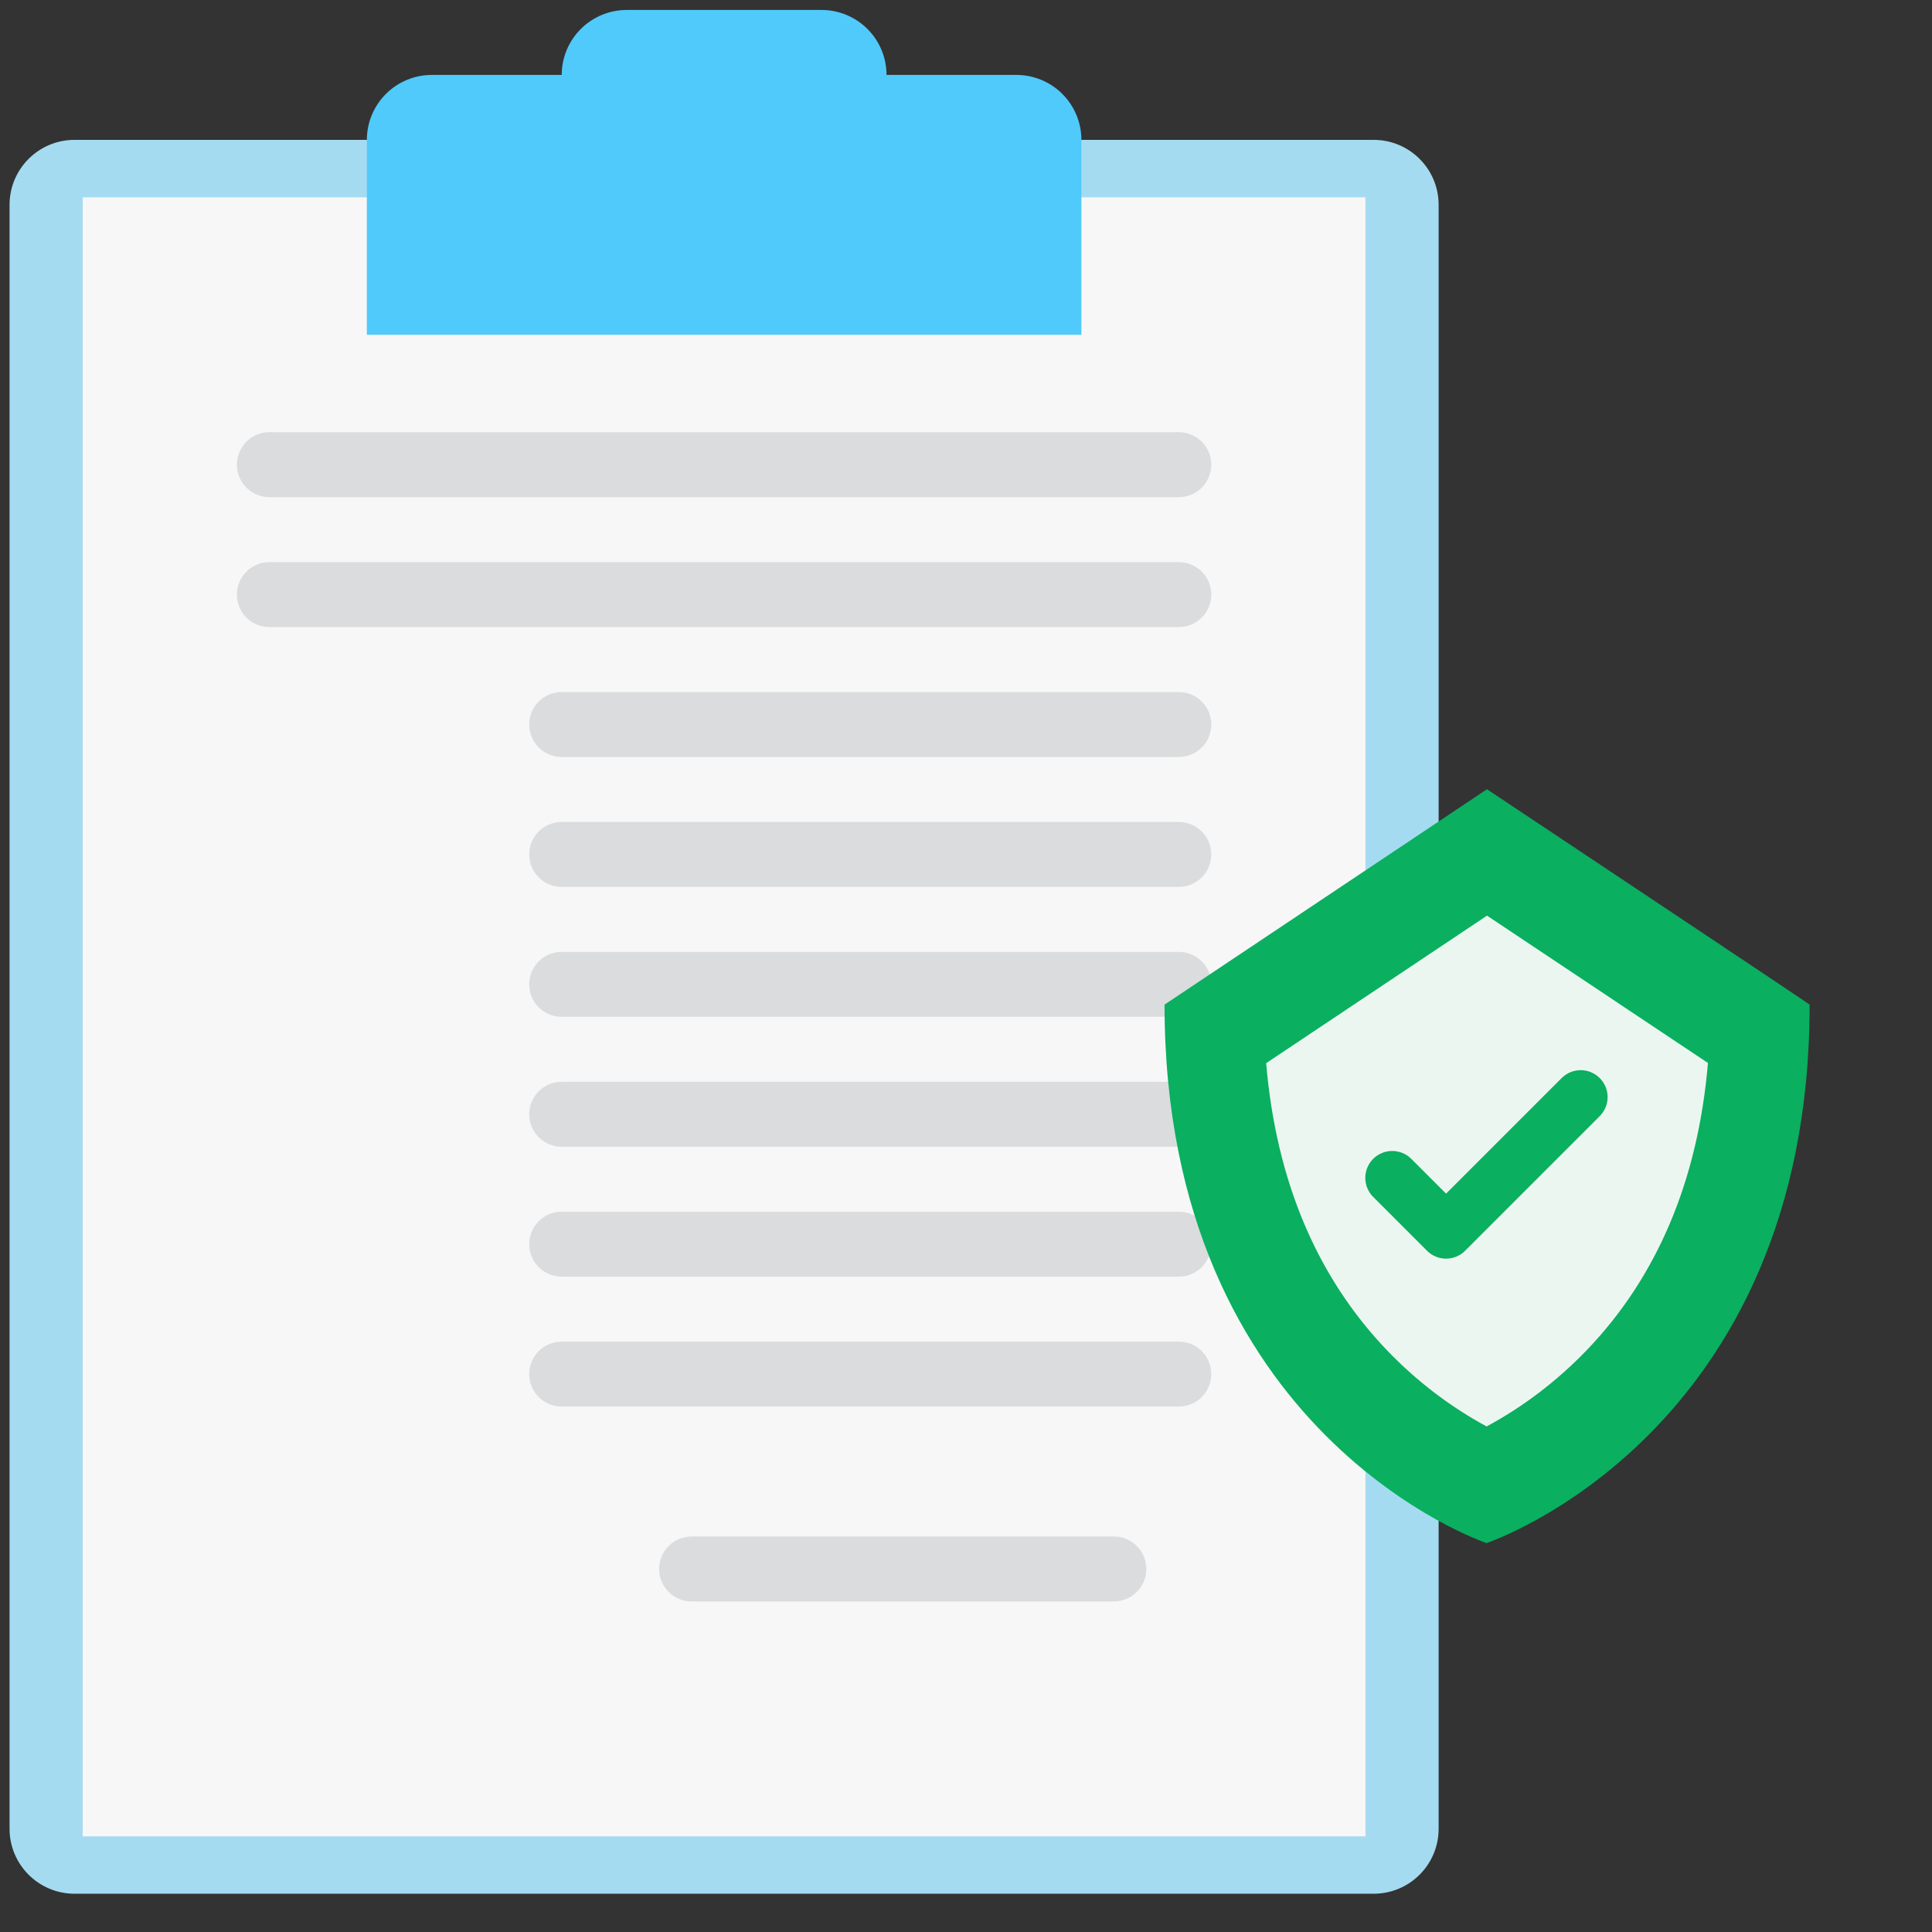 <svg id="eaWVDCNgLJw1" xmlns="http://www.w3.org/2000/svg" xmlns:xlink="http://www.w3.org/1999/xlink" viewBox="0 0 101 101" shape-rendering="geometricPrecision" text-rendering="geometricPrecision">
<rect x="0" y="0" width="101" height="101" fill="#333333" stroke="none"/>
<style><![CDATA[
#eaWVDCNgLJw9 {animation: eaWVDCNgLJw9_c_o 3000ms linear infinite normal forwards}@keyframes eaWVDCNgLJw9_c_o { 0% {opacity: 0} 33.333% {opacity: 1} 100% {opacity: 1}} #eaWVDCNgLJw10 {animation: eaWVDCNgLJw10_c_o 3000ms linear infinite normal forwards}@keyframes eaWVDCNgLJw10_c_o { 0% {opacity: 0} 33.333% {opacity: 0} 66.667% {opacity: 1} 100% {opacity: 1}} #eaWVDCNgLJw11 {animation: eaWVDCNgLJw11_c_o 3000ms linear infinite normal forwards}@keyframes eaWVDCNgLJw11_c_o { 0% {opacity: 0} 66.667% {opacity: 0} 100% {opacity: 1}} #eaWVDCNgLJw19_ts {animation: eaWVDCNgLJw19_ts__ts 3000ms linear infinite normal forwards}@keyframes eaWVDCNgLJw19_ts__ts { 0% {transform: translate(77.741px,60.964px) scale(0.795,0.795)} 50% {transform: translate(77.741px,60.964px) scale(1,1)} 100% {transform: translate(77.741px,60.964px) scale(0.795,0.795)}}
]]></style>
<g clip-path="url(#eaWVDCNgLJw23)"><g><path d="M71.812,7.312h-67.916C2.02,7.312,0.5,8.833,0.5,10.708v84.895c0,1.875,1.52,3.396,3.396,3.396h67.916c1.875,0,3.396-1.52,3.396-3.396v-84.895c0-1.875-1.52-3.396-3.396-3.396Z" fill="#a5dbf1"/><path d="M4.324,10.315h67.058v85.685h-67.058v-85.685Z" fill="#f7f7f7"/><path d="M56.532,7.313v10.187h-37.354v-10.187c0-.901.358-1.764.995-2.401s1.501-.995,2.401-.995h6.792c0-.901.358-1.764.995-2.401s1.501-.995,2.401-.995h10.187c.901,0,1.764.358,2.401.995s.995,1.501.995,2.401h6.792c.901,0,1.764.358,2.401.995.637.637.995,1.501.995,2.401Z" fill="#50cafa"/><path d="M61.624,25.99h-47.541c-.45,0-.882-.179-1.201-.497s-.497-.75-.497-1.201.179-.882.497-1.201.75-.497,1.201-.497h47.541c.45,0,.882.179,1.201.497s.497.75.497,1.201-.179.882-.497,1.201-.75.497-1.201.497Z" fill="#dadcde"/><path d="M61.624,32.782h-47.541c-.45,0-.882-.179-1.201-.497s-.497-.75-.497-1.201.179-.882.497-1.201.75-.497,1.201-.497h47.541c.45,0,.882.179,1.201.497s.497.75.497,1.201-.179.882-.497,1.201-.75.497-1.201.497Z" fill="#dadcde"/><path id="eaWVDCNgLJw9" d="M15.781,37.875h6.792v6.792h-6.792v-6.792Z" opacity="0" fill="#0aaf60"/><path id="eaWVDCNgLJw10" d="M15.781,51.459h6.792v6.792h-6.792v-6.792Z" opacity="0" fill="#0aaf60"/><path id="eaWVDCNgLJw11" d="M15.781,65.041h6.792v6.792h-6.792v-6.792Z" opacity="0" fill="#0aaf60"/><path d="M61.624,39.574h-32.26c-.45,0-.882-.179-1.201-.497-.318-.318-.497-.75-.497-1.201c0-.45.179-.882.497-1.201.318-.318.75-.497,1.201-.497h32.26c.45,0,.882.179,1.201.497.318.319.497.75.497,1.201c0,.45-.179.882-.497,1.201-.318.319-.75.497-1.201.497Z" fill="#dadcde"/><path d="M61.624,46.365h-32.26c-.45,0-.882-.179-1.201-.497-.318-.319-.497-.75-.497-1.201c0-.45.179-.882.497-1.201s.75-.497,1.201-.497h32.26c.45,0,.882.179,1.201.497s.497.75.497,1.201c0,.45-.179.882-.497,1.201-.318.318-.75.497-1.201.497Z" fill="#dadcde"/><path d="M61.624,53.157h-32.26c-.45,0-.882-.179-1.201-.497s-.497-.75-.497-1.201.179-.882.497-1.201.75-.497,1.201-.497h32.26c.45,0,.882.179,1.201.497s.497.75.497,1.201-.179.882-.497,1.201-.75.497-1.201.497Z" fill="#dadcde"/><path d="M61.624,59.949h-32.26c-.45,0-.882-.179-1.201-.497-.318-.318-.497-.75-.497-1.201c0-.45.179-.882.497-1.201.318-.318.75-.497,1.201-.497h32.26c.45,0,.882.179,1.201.497.318.319.497.75.497,1.201c0,.45-.179.882-.497,1.201-.318.319-.75.497-1.201.497Z" fill="#dadcde"/><path d="M61.624,66.74h-32.26c-.45,0-.882-.179-1.201-.497-.318-.319-.497-.75-.497-1.201c0-.45.179-.882.497-1.201.318-.319.75-.497,1.201-.497h32.26c.45,0,.882.179,1.201.497.318.318.497.75.497,1.201c0,.45-.179.882-.497,1.201-.318.318-.75.497-1.201.497Z" fill="#dadcde"/><path d="M61.624,73.532h-32.26c-.45,0-.882-.179-1.201-.497s-.497-.75-.497-1.201.179-.882.497-1.201.75-.497,1.201-.497h32.26c.45,0,.882.179,1.201.497s.497.75.497,1.201-.179.882-.497,1.201-.75.497-1.201.497Z" fill="#dadcde"/><path d="M58.228,83.72h-22.073c-.45,0-.882-.179-1.201-.497s-.497-.75-.497-1.201.179-.882.497-1.201.75-.497,1.201-.497h22.073c.45,0,.882.179,1.201.497s.497.75.497,1.201-.179.882-.497,1.201-.75.497-1.201.497Z" fill="#dadcde"/><g id="eaWVDCNgLJw19_ts" transform="translate(77.741,60.964) scale(0.795,0.795)"><g transform="translate(-77.741,-60.964)"><path d="M77.732,36.178L56.531,50.341c0,28.327,21.176,35.409,21.176,35.409s21.244-7.082,21.244-35.409c0-.037-21.218-14.164-21.218-14.164Z" fill="#0aaf60"/><path d="M77.71,78.079c-2.4-1.297-4.605-2.982-6.54-4.997-4.634-4.84-7.302-11.182-7.956-18.891l14.522-9.701c5.15,3.43,11.014,7.339,14.528,9.688-.654,7.712-3.331,14.057-7.983,18.899-1.945,2.018-4.161,3.704-6.571,5.002Z" fill="#ecf6f1"/><path d="M75.044,67.046c-.233 0-.463-.045-.678-.134-.215-.089-.41-.22-.574-.384L70.251,62.986c-.332-.332-.519-.782-.519-1.252c0-.469.187-.92.519-1.252s.782-.518,1.252-.518.92.186,1.252.518l2.289,2.289l7.6-7.601c.332-.332.782-.519,1.252-.519.469,0,.92.187,1.252.519s.519.782.519,1.252-.187.92-.519,1.252l-8.852,8.852c-.164.165-.359.295-.574.384-.215.089-.445.135-.678.134Z" fill="#0aaf60"/></g></g></g><clipPath id="eaWVDCNgLJw23"><rect width="100" height="100" rx="0" ry="0" transform="translate(.5 0.521)" fill="#fff"/></clipPath></g></svg>
